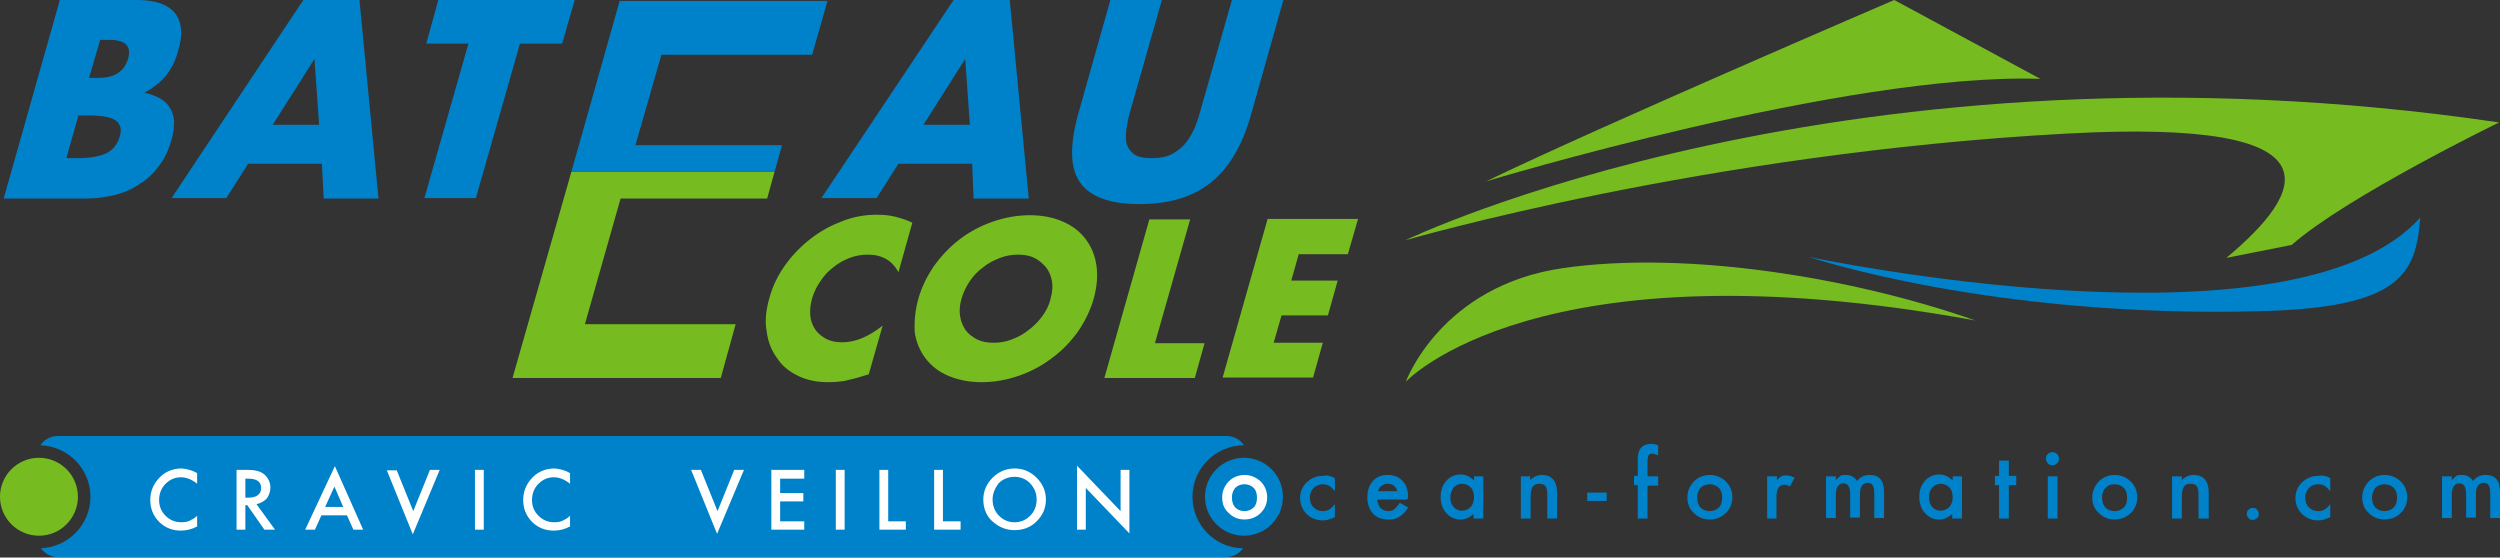 <svg xmlns="http://www.w3.org/2000/svg" viewBox="0 0 539 120.2" xml:space="preserve"><rect x="0" y="0" width="539" height="120.2" fill="#333333" stroke="none"/><path fill="#76BC21" d="M320.4 39.1S398 15.6 439.9 17L408.4 0s-63.6 27.3-88 39.1z"/><path fill="#76BC21" d="M303 51.8s95.5-46.1 235.8-25.4c0 0-32.9 16-44.7 26.4L480 55.6c16.9-14.1 26-30.1-34.4-26.8-78.2 4.2-142.6 23-142.6 23z"/><path fill="#0082CA" d="M390 55.4s104.5 22.1 131.8-8.5c-.9 12.2-4.2 19.5-34.8 20.2-57.9 1.5-97-11.7-97-11.7z"/><path fill="#76BC21" d="M303.1 82.3s7.5-20.7 33.9-24.5 62.1 1.9 88.9 11.3c-94.6-17.3-122.8 13.2-122.8 13.2z"/><circle fill="#0082CA" cx="268.2" cy="107.1" r="8.4"/><circle fill="#76BC21" cx="8.4" cy="107.1" r="8.4"/><g fill="#0082CA"><path d="M12.9 0h16.6c3.9 0 6.6.9 8.2 2.8 1.5 1.9 1.8 4.6.7 8.2-.6 2.2-1.5 3.9-2.7 5.4-1.2 1.4-2.7 2.6-4.6 3.6 1.5.3 2.7.8 3.7 1.4s1.6 1.4 2.1 2.3c.4.9.7 1.9.6 3.1 0 1.1-.2 2.3-.6 3.6-.6 2-1.4 3.8-2.6 5.3-1.1 1.6-2.5 2.9-4.1 3.9-1.6 1.1-3.3 1.9-5.3 2.4s-4.1.8-6.3.8H.8L12.9 0zm6.3 16.8h2c3.5 0 5.6-1.4 6.4-4.1.8-2.8-.6-4.1-4-4.1h-2l-2.4 8.2zm-4.9 17.3h2.4c2.8 0 4.9-.4 6.3-1.1 1.4-.7 2.3-1.9 2.8-3.5s.2-2.7-.8-3.5c-1-.7-2.9-1.1-5.7-1.1h-2.4l-2.6 9.2zM69.4 35.3H53.5l-4.7 7.4H37L65.4 0h12.1l4.1 42.8H69.8l-.4-7.5zm-.6-8.4-1-14.2-9 14.2h10zM112.1 9.4l-9.5 33.3H91.5L101 9.4h-9.1L94.5 0h29.4l-2.7 9.4h-9.1zM209.6 35.3h-15.9l-4.7 7.4h-11.9L205.6 0h12.1l4.1 42.8h-11.9l-.3-7.5zm-.5-8.4-1-14.2-9 14.2h10zM250.5 0l-6.6 23.2c-.4 1.2-.7 2.5-.9 3.8-.3 1.3-.3 2.5-.2 3.5.2 1.1.7 1.9 1.5 2.6.8.7 2.2 1 4 1s3.4-.3 4.6-1c1.2-.7 2.2-1.5 3-2.6.8-1.1 1.4-2.2 1.9-3.5.5-1.3.9-2.6 1.2-3.8L265.6 0h11.1l-7 24.8c-1.9 6.7-4.8 11.5-8.7 14.6-3.9 3.1-9 4.6-15.3 4.6-6.3 0-10.6-1.5-12.8-4.6-2.2-3.1-2.3-7.9-.5-14.6l7-24.8h11.1z"/></g><g fill="#76BC21"><path d="M193.7 58.7c-1.3-2.5-3.5-3.8-6.6-3.8-1.3 0-2.6.2-3.9.7-1.3.5-2.4 1.1-3.5 2-1.1.8-2 1.8-2.8 3-.8 1.1-1.4 2.4-1.8 3.7-.4 1.4-.5 2.6-.4 3.8.1 1.1.5 2.1 1.1 3 .6.8 1.4 1.5 2.4 2s2.1.7 3.4.7c2.8 0 5.7-1.2 8.7-3.6l-3 10.5-1 .3c-1.5.5-2.9.8-4.1 1.1-1.2.2-2.4.3-3.6.3-2.4 0-4.5-.4-6.4-1.3-1.9-.9-3.5-2.1-4.6-3.8-1.2-1.6-2-3.5-2.3-5.8-.4-2.2-.2-4.6.6-7.3.7-2.6 1.9-5 3.5-7.2s3.5-4.1 5.6-5.7c2.1-1.6 4.4-2.8 6.8-3.7 2.4-.9 4.8-1.3 7.2-1.3 1.4 0 2.7.1 3.9.4 1.2.3 2.5.7 3.8 1.3l-3 10.7zM198 64.4c.7-2.5 1.9-4.9 3.4-7.1 1.6-2.2 3.4-4.1 5.5-5.7 2.1-1.6 4.5-2.9 7.1-3.8 2.6-.9 5.3-1.4 8-1.4 2.8 0 5.2.5 7.2 1.4 2.1.9 3.7 2.2 4.9 3.8 1.2 1.6 2 3.5 2.3 5.7.3 2.2.1 4.6-.6 7.1s-1.9 4.9-3.4 7.1c-1.6 2.2-3.4 4.1-5.6 5.7-2.1 1.6-4.5 2.9-7.1 3.8-2.6.9-5.3 1.4-8 1.4-2.8 0-5.2-.5-7.3-1.4-2.1-.9-3.7-2.2-4.9-3.8-1.2-1.6-2-3.5-2.3-5.7-.1-2.2.1-4.6.8-7.1zm9.3 0c-.4 1.4-.5 2.6-.3 3.8.2 1.2.6 2.1 1.2 3 .6.8 1.5 1.5 2.5 2s2.2.7 3.5.7c1.3 0 2.6-.2 3.9-.7 1.3-.5 2.5-1.1 3.6-2 1.1-.8 2.1-1.8 3-3 .8-1.1 1.5-2.4 1.8-3.8.4-1.4.5-2.6.3-3.8-.2-1.1-.6-2.1-1.3-3-.7-.8-1.5-1.5-2.5-2s-2.2-.7-3.5-.7c-1.3 0-2.6.2-3.9.7-1.3.5-2.5 1.1-3.6 2-1.1.8-2.1 1.8-2.9 3-.8 1.2-1.4 2.4-1.8 3.8zM256.6 47.3 249 74h10.7l-2.1 7.5h-19.5l9.7-34.2h8.8zM290.6 54.8H280l-1.6 5.7h10l-2.1 7.5h-10l-1.7 5.9h10.6l-2.1 7.5h-19.5l9.7-34.2h19.5l-2.2 7.6z"/></g><g><path fill="#0082CA" d="M257.1 107.1c0-6.1 5-11.1 11.1-11.1-.8-1.2-2.2-2-3.8-2H12.5c-1.6 0-3 .8-3.8 2 6 .2 10.8 5.1 10.8 11.1S14.7 118 8.8 118.2c.9 1.2 2.2 1.9 3.7 1.9h251.8c1.5 0 2.9-.7 3.7-1.9-6 0-10.9-5-10.9-11.1z"/><g fill="#FFF"><path d="M42.5 102v2.3c-1.1-.9-2.3-1.4-3.5-1.4-1.3 0-2.4.5-3.3 1.4-.9.9-1.4 2.1-1.4 3.5s.5 2.5 1.4 3.4c.9.9 2 1.4 3.4 1.4.7 0 1.3-.1 1.7-.3.3-.1.5-.3.8-.4.3-.2.6-.4.9-.7v2.3c-1.1.6-2.3.9-3.5.9-1.8 0-3.4-.6-4.7-1.9-1.3-1.3-1.9-2.9-1.9-4.7 0-1.6.5-3.1 1.6-4.4 1.3-1.6 3.1-2.4 5.2-2.4 1.1.1 2.3.4 3.3 1zM55.3 108.7l4 5.5H57l-3.7-5.3h-.4v5.3H51v-12.9h2.3c1.7 0 2.9.3 3.7 1 .8.7 1.3 1.7 1.3 2.8 0 .9-.3 1.7-.8 2.4-.6.6-1.3 1-2.2 1.2zm-2.4-1.4h.6c1.8 0 2.8-.7 2.8-2.1 0-1.3-.9-2-2.7-2h-.7v4.1zM74.8 111.1h-5.5l-1.4 3.1h-2.1l6.4-13.7 6.1 13.7h-2.1l-1.4-3.1zm-.8-1.8-1.9-4.4-2 4.4H74zM85.5 101.3l3.6 8.9 3.6-8.9h2.1L89 115.2l-5.6-13.8h2.1zM104.3 101.3v12.9h-1.9v-12.9h1.9zM122.9 102v2.3c-1.1-.9-2.3-1.4-3.5-1.4-1.3 0-2.4.5-3.3 1.4-.9.9-1.4 2.1-1.4 3.5s.5 2.5 1.4 3.4c.9.9 2 1.4 3.4 1.4.7 0 1.3-.1 1.7-.3.3-.1.5-.3.8-.4.3-.2.6-.4.9-.7v2.3c-1.1.6-2.3.9-3.5.9-1.8 0-3.4-.6-4.7-1.9-1.3-1.3-1.9-2.9-1.9-4.7 0-1.6.5-3.1 1.6-4.4 1.3-1.6 3.1-2.4 5.2-2.4 1.1.1 2.3.4 3.3 1zM151.1 101.3l3.6 8.9 3.6-8.9h2.1l-5.8 13.8-5.6-13.8h2.1zM173.4 103.2h-5.2v3.1h5v1.8h-5v4.3h5.2v1.8h-7.1v-12.9h7.1v1.9zM182.1 101.3v12.9h-1.9v-12.9h1.9zM191.5 101.3v11.1h3.8v1.8h-5.7v-12.9h1.9zM203.3 101.3v11.1h3.8v1.8h-5.7v-12.9h1.9zM212 107.7c0-1.8.7-3.4 2-4.7 1.3-1.3 2.9-2 4.8-2 1.8 0 3.4.7 4.7 2 1.3 1.3 2 2.9 2 4.7 0 1.9-.7 3.4-2 4.7-1.3 1.3-2.9 1.9-4.8 1.9-1.7 0-3.2-.6-4.5-1.7-1.4-1.1-2.2-2.8-2.2-4.9zm2 0c0 1.4.5 2.6 1.4 3.5.9.9 2 1.4 3.3 1.4 1.4 0 2.5-.5 3.4-1.4.9-.9 1.4-2.1 1.4-3.5s-.5-2.5-1.4-3.5c-.9-.9-2-1.4-3.4-1.4-1.3 0-2.5.5-3.4 1.4-.8 1.1-1.3 2.2-1.3 3.5zM232.2 114.2v-13.8l9.4 9.8v-8.9h1.9V115l-9.4-9.8v9h-1.9z"/></g></g><g><path fill="#76BC21" d="M110.5 81.5h44.9l3.2-11.6h-32.5l7.7-27.1h31.6L167 37h-43.8z"/><path fill="#0082CA" d="m137 31.3 5.6-19.5h32.5L178.4.2h-44.8L123.2 37H167l1.6-5.7z"/></g><g><path fill="#FFF" d="M263.5 107.2c0-1.3.5-2.4 1.4-3.4.9-.9 2.1-1.4 3.4-1.4 1.4 0 2.5.5 3.5 1.4.9.9 1.4 2.1 1.4 3.4 0 1.4-.5 2.5-1.4 3.4-.9.9-2.1 1.4-3.5 1.4s-2.5-.5-3.4-1.4c-1-.9-1.4-2-1.4-3.4zm2.1 0c0 .9.2 1.6.7 2.2.5.5 1.2.8 2 .8s1.5-.3 2-.8.7-1.2.7-2.1-.2-1.6-.7-2.1c-.5-.5-1.2-.8-2-.8s-1.5.3-2 .8c-.4.5-.7 1.2-.7 2z"/><path fill="#0082CA" d="M287.8 103.1v2.8c-.5-.6-.9-1-1.3-1.2-.4-.2-.8-.3-1.3-.3-.8 0-1.5.3-2 .8-.5.6-.8 1.3-.8 2.1 0 .9.3 1.6.8 2.1s1.2.8 2 .8c.5 0 1-.1 1.3-.3.4-.2.8-.6 1.3-1.2v2.8c-.9.4-1.7.7-2.6.7-1.4 0-2.6-.5-3.5-1.4-.9-.9-1.4-2.1-1.4-3.4 0-1.4.5-2.5 1.4-3.4 1-.9 2.1-1.4 3.5-1.4.9-.2 1.8 0 2.6.5zM303.4 107.7h-6.5c.1.7.3 1.3.7 1.8.4.4 1 .7 1.7.7.5 0 1-.1 1.3-.4.3-.2.7-.7 1.2-1.4l1.8 1c-.3.5-.6.9-.9 1.2-.3.3-.6.6-1 .8-.3.2-.7.4-1.1.5-.4.1-.8.1-1.3.1-1.4 0-2.5-.4-3.3-1.3-.8-.9-1.2-2-1.2-3.5 0-1.4.4-2.6 1.2-3.5.8-.9 1.9-1.3 3.2-1.3 1.3 0 2.4.4 3.2 1.3.8.8 1.2 2 1.2 3.5l-.2.5zm-2.1-1.7c-.3-1.1-1-1.7-2.1-1.7-.3 0-.5 0-.7.1l-.6.3c-.2.1-.3.3-.5.5-.1.2-.2.4-.3.7h4.2zM317.7 102.7h2.1v9.1h-2.1v-1c-.9.8-1.8 1.2-2.8 1.2-1.3 0-2.3-.5-3.1-1.4-.8-.9-1.2-2.1-1.2-3.5s.4-2.5 1.2-3.4c.8-.9 1.8-1.4 3.1-1.4 1.1 0 2 .4 2.9 1.3v-.9zm-5 4.5c0 .9.2 1.6.7 2.1.5.6 1.1.8 1.8.8.8 0 1.4-.3 1.9-.8.5-.6.7-1.3.7-2.1s-.2-1.6-.7-2.1c-.5-.5-1.1-.8-1.9-.8-.7 0-1.3.3-1.8.8-.4.6-.7 1.3-.7 2.1zM327.8 102.7h2.1v.8c.7-.7 1.6-1.1 2.5-1.1 1.1 0 1.9.3 2.5 1 .5.6.8 1.5.8 2.8v5.6h-2.1v-5.1c0-.9-.1-1.5-.4-1.9-.2-.3-.7-.5-1.3-.5-.7 0-1.2.2-1.5.7-.3.5-.4 1.3-.4 2.4v4.4h-2.1v-9.1zM342.2 106.2h4.2v1.8h-4.2v-1.8zM355.2 104.6v7.2h-2.1v-7.2h-.8v-2h.8v-3.5c0-1.1.2-2 .6-2.4.5-.7 1.3-1 2.4-1 .4 0 .8.1 1.4.3v2.2l-.2-.1c-.5-.2-.8-.3-1.1-.3-.4 0-.6.1-.8.4-.1.3-.2.8-.2 1.5v3h2.3v2h-2.3zM363.8 107.2c0-1.3.5-2.4 1.4-3.4.9-.9 2.1-1.4 3.4-1.4 1.4 0 2.5.5 3.5 1.4.9.9 1.4 2.1 1.4 3.4 0 1.4-.5 2.5-1.4 3.4-.9.9-2.1 1.4-3.5 1.4s-2.5-.5-3.4-1.4c-1-.9-1.4-2-1.4-3.4zm2.1 0c0 .9.2 1.6.7 2.2.5.5 1.2.8 2 .8s1.5-.3 2-.8.7-1.2.7-2.1-.2-1.6-.7-2.1c-.5-.5-1.2-.8-2-.8s-1.5.3-2 .8c-.4.5-.7 1.2-.7 2zM381 102.7h2.1v.8c.4-.4.7-.7 1-.8.3-.2.7-.2 1.1-.2.6 0 1.1.2 1.7.5l-1 1.9c-.4-.3-.8-.4-1.2-.4-1.1 0-1.7.9-1.7 2.6v4.7h-2v-9.1zM393.7 102.7h2.1v.8c.4-.4.8-.7 1-.9.3-.2.7-.2 1.2-.2 1 0 1.8.4 2.4 1.3.7-.9 1.6-1.3 2.7-1.3 2.1 0 3.1 1.2 3.1 3.7v5.6h-2.1v-5.1c0-.9-.1-1.5-.3-1.9-.2-.4-.6-.6-1.1-.6-.6 0-1 .2-1.3.7-.3.4-.4 1.1-.4 2.1v4.7h-2.1v-5c0-1.6-.5-2.4-1.4-2.4-.6 0-1 .2-1.3.7-.3.4-.4 1.1-.4 2.1v4.7h-2.1v-9zM420.9 102.7h2.1v9.1h-2.1v-1c-.9.8-1.8 1.2-2.8 1.2-1.3 0-2.3-.5-3.1-1.4-.8-.9-1.2-2.1-1.2-3.5s.4-2.5 1.2-3.4c.8-.9 1.8-1.4 3.1-1.4 1.1 0 2 .4 2.9 1.3v-.9zm-5 4.5c0 .9.2 1.6.7 2.1.5.6 1.1.8 1.8.8.8 0 1.4-.3 1.9-.8.5-.6.7-1.3.7-2.1s-.2-1.6-.7-2.1c-.5-.5-1.1-.8-1.9-.8-.7 0-1.3.3-1.8.8-.5.6-.7 1.3-.7 2.1zM433.1 104.6v7.2H431v-7.2h-.9v-2h.9v-3.3h2.1v3.3h1.6v2h-1.6zM441.1 98.9c0-.4.1-.7.4-1 .3-.3.6-.4 1-.4s.7.1 1 .4c.3.3.4.6.4 1s-.1.7-.4 1c-.3.3-.6.4-1 .4s-.7-.1-1-.4c-.2-.3-.4-.6-.4-1zm2.5 3.8v9.1h-2.1v-9.1h2.1zM451.1 107.2c0-1.3.5-2.4 1.4-3.4.9-.9 2.1-1.4 3.4-1.4 1.4 0 2.5.5 3.5 1.4.9.9 1.4 2.1 1.4 3.4 0 1.4-.5 2.5-1.4 3.4-.9.9-2.1 1.4-3.5 1.4s-2.5-.5-3.4-1.4c-1-.9-1.4-2-1.4-3.4zm2.1 0c0 .9.2 1.6.7 2.2.5.5 1.2.8 2 .8s1.5-.3 2-.8.7-1.2.7-2.1-.2-1.6-.7-2.1c-.5-.5-1.2-.8-2-.8s-1.5.3-2 .8c-.4.5-.7 1.2-.7 2zM468.3 102.7h2.1v.8c.7-.7 1.6-1.1 2.5-1.1 1.1 0 1.9.3 2.5 1 .5.6.8 1.5.8 2.8v5.6H474v-5.1c0-.9-.1-1.5-.4-1.9-.2-.3-.7-.5-1.3-.5-.7 0-1.2.2-1.5.7-.3.5-.4 1.3-.4 2.4v4.4h-2.1v-9.1zM484.4 110.8c0-.3.1-.7.4-.9.3-.3.6-.4.9-.4.4 0 .7.1.9.4.3.3.4.6.4.9 0 .4-.1.7-.4.9-.2.2-.6.4-.9.4-.4 0-.7-.1-.9-.4-.3-.3-.4-.6-.4-.9zM502.4 103.1v2.8c-.5-.6-.9-1-1.3-1.2-.4-.2-.8-.3-1.3-.3-.8 0-1.5.3-2 .8-.5.6-.8 1.3-.8 2.1 0 .9.3 1.6.8 2.1s1.2.8 2 .8c.5 0 1-.1 1.3-.3.4-.2.8-.6 1.3-1.2v2.8c-.9.4-1.7.7-2.6.7-1.4 0-2.6-.5-3.5-1.4-.9-.9-1.4-2.1-1.4-3.4 0-1.4.5-2.5 1.4-3.4 1-.9 2.1-1.4 3.5-1.4.9-.2 1.8 0 2.6.5zM509.3 107.2c0-1.3.5-2.4 1.4-3.4.9-.9 2.1-1.4 3.4-1.4 1.4 0 2.5.5 3.5 1.4.9.9 1.4 2.1 1.4 3.4 0 1.4-.5 2.5-1.4 3.4-.9.9-2.1 1.4-3.5 1.4s-2.5-.5-3.4-1.4c-1-.9-1.4-2-1.4-3.4zm2.1 0c0 .9.2 1.6.7 2.2.5.5 1.2.8 2 .8s1.5-.3 2-.8.7-1.2.7-2.1-.2-1.6-.7-2.1c-.5-.5-1.2-.8-2-.8s-1.5.3-2 .8c-.4.5-.7 1.2-.7 2zM526.5 102.7h2.1v.8c.4-.4.8-.7 1-.9.3-.2.7-.2 1.2-.2 1 0 1.8.4 2.4 1.3.7-.9 1.6-1.3 2.7-1.3 2.1 0 3.1 1.2 3.1 3.7v5.6h-2.1v-5.1c0-.9-.1-1.5-.3-1.9-.2-.4-.6-.6-1.1-.6-.6 0-1 .2-1.3.7-.3.4-.4 1.1-.4 2.1v4.7h-2.1v-5c0-1.6-.5-2.4-1.4-2.4-.6 0-1 .2-1.3.7-.3.4-.4 1.1-.4 2.1v4.7h-2.1v-9z"/></g></svg>